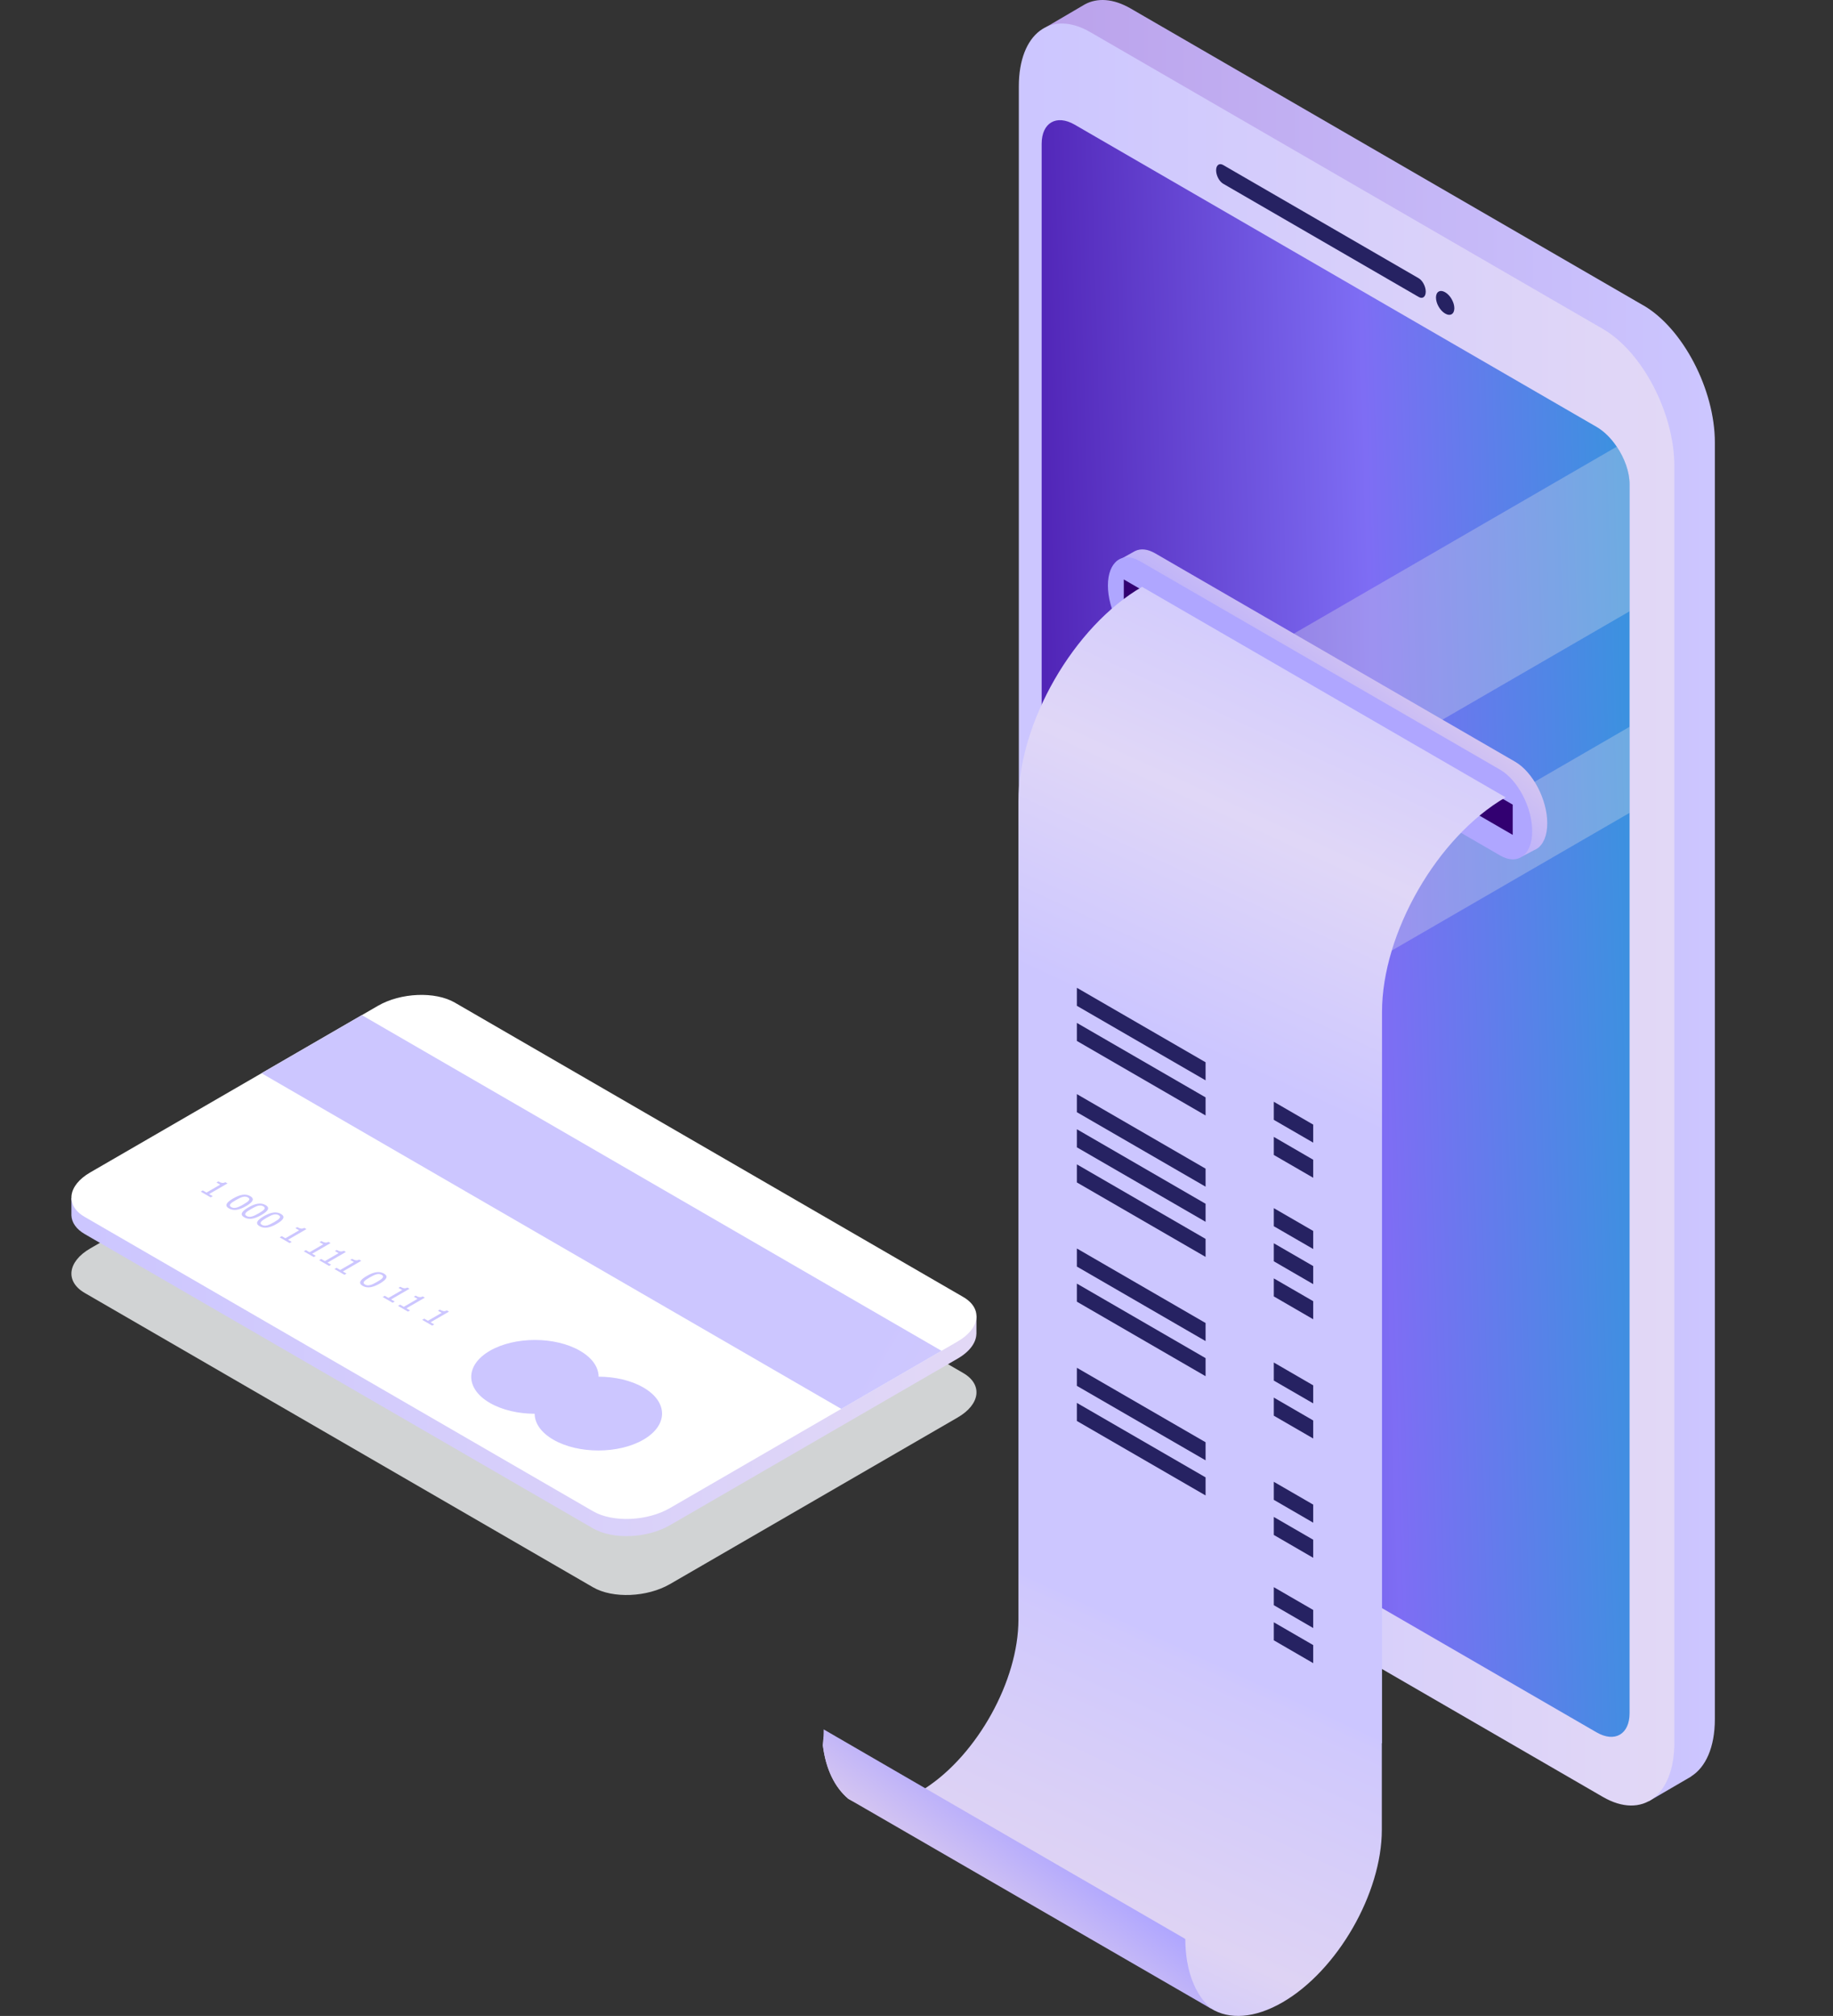 <svg width="231" height="254" viewBox="0 0 231 254" fill="none" xmlns="http://www.w3.org/2000/svg">
<rect x="0" y="0" width="231" height="254" fill="#333333" stroke="none"/>
<g clip-path="url(#clip0_1694_883)">
<g style="mix-blend-mode:multiply">
<path d="M74.742 199.995L10.677 162.907C8.192 161.471 8.504 158.955 11.375 157.298L47.628 136.308C50.498 134.645 54.838 134.467 57.317 135.903L121.382 172.991C123.867 174.427 123.554 176.943 120.684 178.6L84.431 199.59C81.561 201.253 77.221 201.431 74.742 199.995Z" fill="#D1D3D4"/>
</g>
<path d="M123.058 165.829L118.652 163.46L118.517 163.92L57.316 128.49C54.831 127.053 50.492 127.231 47.627 128.895L11.375 149.878C10.659 150.295 10.102 150.762 9.704 151.253L9 150.952V153.137C9.037 154.02 9.588 154.855 10.677 155.487L74.742 192.575C77.227 194.011 81.567 193.833 84.431 192.17L120.684 171.18C122.226 170.29 123.022 169.149 123.046 168.062H123.052V165.822L123.058 165.829Z" fill="url(#paint0_linear_1694_883)"/>
<path d="M74.742 190.414L10.677 153.327C8.192 151.891 8.504 149.375 11.375 147.718L47.628 126.728C50.498 125.065 54.838 124.887 57.317 126.323L121.382 163.411C123.867 164.847 123.554 167.363 120.684 169.02L84.431 190.009C81.561 191.673 77.221 191.851 74.742 190.414Z" fill="white"/>
<path d="M106.019 177.514L32.956 135.222L45.596 127.9L118.652 170.198L106.019 177.514Z" fill="url(#paint1_linear_1694_883)"/>
<path d="M81.084 174.82C79.523 173.917 77.484 173.463 75.44 173.457C75.434 172.273 74.651 171.094 73.09 170.192C69.956 168.376 64.87 168.376 61.736 170.192C58.602 172.009 58.602 174.949 61.736 176.765C63.297 177.667 65.335 178.122 67.379 178.128C67.385 179.312 68.169 180.49 69.73 181.393C72.863 183.209 77.95 183.209 81.084 181.393C84.217 179.576 84.217 176.636 81.084 174.82Z" fill="url(#paint2_linear_1694_883)"/>
<path d="M26.548 150.866L25.294 150.142L25.557 149.988L26.022 150.258L27.748 149.258L27.283 148.988L27.515 148.853C27.693 148.957 27.846 149.019 27.98 149.037C28.115 149.056 28.256 149.031 28.403 148.951L28.672 149.105L26.352 150.449L26.811 150.713L26.548 150.866Z" fill="url(#paint3_linear_1694_883)"/>
<path d="M31.022 151.958C30.557 152.228 30.153 152.382 29.804 152.431C29.455 152.48 29.137 152.419 28.855 152.259C28.574 152.093 28.476 151.909 28.562 151.707C28.647 151.504 28.917 151.271 29.37 151.007C29.835 150.737 30.245 150.578 30.594 150.535C30.943 150.485 31.255 150.547 31.536 150.706C31.818 150.872 31.916 151.056 31.83 151.259C31.738 151.467 31.469 151.695 31.022 151.958ZM29.792 152.161C29.908 152.13 30.043 152.081 30.184 152.014C30.331 151.946 30.49 151.86 30.667 151.756C30.845 151.652 30.992 151.559 31.108 151.48C31.224 151.394 31.31 151.32 31.359 151.246C31.414 151.179 31.432 151.111 31.414 151.05C31.396 150.989 31.347 150.927 31.249 150.872C31.151 150.817 31.053 150.786 30.943 150.774C30.839 150.762 30.716 150.774 30.594 150.805C30.471 150.835 30.337 150.884 30.19 150.958C30.043 151.032 29.884 151.111 29.718 151.21C29.541 151.314 29.394 151.406 29.284 151.48C29.174 151.553 29.088 151.633 29.033 151.707C28.978 151.78 28.96 151.842 28.972 151.909C28.984 151.971 29.045 152.032 29.143 152.093C29.241 152.149 29.339 152.179 29.449 152.192C29.553 152.204 29.67 152.192 29.798 152.155L29.792 152.161Z" fill="url(#paint4_linear_1694_883)"/>
<path d="M32.95 153.082C32.485 153.352 32.081 153.505 31.732 153.554C31.384 153.603 31.065 153.542 30.784 153.382C30.502 153.217 30.404 153.032 30.49 152.83C30.576 152.627 30.845 152.394 31.298 152.13C31.763 151.86 32.167 151.701 32.522 151.658C32.871 151.609 33.183 151.67 33.465 151.83C33.746 151.995 33.844 152.179 33.758 152.382C33.667 152.591 33.397 152.818 32.95 153.082ZM31.726 153.278C31.843 153.247 31.977 153.198 32.118 153.131C32.265 153.063 32.424 152.977 32.602 152.873C32.779 152.769 32.926 152.677 33.042 152.597C33.159 152.517 33.244 152.437 33.293 152.364C33.348 152.296 33.367 152.229 33.348 152.167C33.33 152.106 33.281 152.044 33.183 151.989C33.085 151.934 32.987 151.903 32.877 151.891C32.773 151.879 32.651 151.891 32.528 151.922C32.406 151.952 32.271 152.001 32.124 152.075C31.977 152.149 31.818 152.229 31.653 152.327C31.475 152.431 31.328 152.523 31.218 152.597C31.108 152.677 31.022 152.75 30.967 152.824C30.912 152.897 30.894 152.959 30.906 153.026C30.918 153.088 30.98 153.149 31.078 153.21C31.175 153.266 31.273 153.296 31.384 153.309C31.488 153.321 31.604 153.309 31.732 153.272L31.726 153.278Z" fill="url(#paint5_linear_1694_883)"/>
<path d="M34.885 154.199C34.42 154.469 34.016 154.622 33.667 154.671C33.318 154.72 33 154.659 32.718 154.499C32.437 154.334 32.339 154.149 32.425 153.947C32.51 153.744 32.779 153.511 33.232 153.247C33.698 152.977 34.108 152.818 34.457 152.775C34.806 152.726 35.118 152.787 35.399 152.947C35.681 153.112 35.779 153.296 35.693 153.499C35.601 153.708 35.332 153.935 34.885 154.199ZM33.661 154.395C33.777 154.364 33.912 154.315 34.053 154.248C34.2 154.18 34.359 154.094 34.536 153.99C34.714 153.886 34.861 153.793 34.977 153.714C35.093 153.634 35.179 153.554 35.228 153.48C35.283 153.413 35.301 153.345 35.283 153.284C35.264 153.223 35.215 153.161 35.118 153.106C35.02 153.051 34.922 153.02 34.812 153.008C34.708 152.996 34.585 153.008 34.463 153.039C34.34 153.069 34.206 153.118 34.059 153.192C33.912 153.266 33.753 153.345 33.587 153.444C33.41 153.548 33.263 153.64 33.153 153.714C33.043 153.793 32.957 153.867 32.902 153.941C32.847 154.014 32.828 154.076 32.841 154.143C32.853 154.205 32.914 154.266 33.012 154.327C33.11 154.383 33.208 154.413 33.318 154.426C33.422 154.438 33.538 154.426 33.667 154.389L33.661 154.395Z" fill="url(#paint6_linear_1694_883)"/>
<path d="M36.495 156.623L35.24 155.899L35.503 155.745L35.968 156.015L37.694 155.015L37.229 154.745L37.462 154.61C37.639 154.714 37.792 154.775 37.927 154.794C38.061 154.812 38.202 154.788 38.349 154.708L38.618 154.861L36.299 156.205L36.758 156.469L36.495 156.623Z" fill="url(#paint7_linear_1694_883)"/>
<path d="M39.536 158.384L38.282 157.66L38.545 157.506L39.01 157.777L40.736 156.776L40.271 156.506L40.504 156.371C40.681 156.475 40.834 156.537 40.969 156.555C41.103 156.574 41.244 156.549 41.391 156.469L41.66 156.623L39.341 157.967L39.8 158.231L39.536 158.384Z" fill="url(#paint8_linear_1694_883)"/>
<path d="M41.471 159.501L40.216 158.777L40.479 158.623L40.944 158.893L42.67 157.893L42.205 157.623L42.438 157.488C42.615 157.592 42.768 157.654 42.903 157.672C43.037 157.691 43.178 157.666 43.325 157.586L43.594 157.74L41.275 159.084L41.734 159.348L41.471 159.501Z" fill="url(#paint9_linear_1694_883)"/>
<path d="M43.405 160.618L42.15 159.894L42.413 159.74L42.878 160.01L44.604 159.01L44.139 158.74L44.372 158.605C44.549 158.709 44.702 158.771 44.837 158.789C44.971 158.808 45.112 158.783 45.259 158.703L45.529 158.857L43.209 160.201L43.668 160.465L43.405 160.618Z" fill="url(#paint10_linear_1694_883)"/>
<path d="M47.873 161.717C47.408 161.987 47.004 162.14 46.655 162.189C46.306 162.238 45.988 162.177 45.706 162.017C45.425 161.852 45.327 161.668 45.412 161.465C45.498 161.263 45.767 161.029 46.22 160.765C46.685 160.495 47.096 160.336 47.444 160.293C47.793 160.244 48.105 160.305 48.387 160.465C48.669 160.63 48.766 160.815 48.681 161.017C48.589 161.226 48.32 161.453 47.873 161.717ZM46.649 161.913C46.765 161.882 46.9 161.833 47.04 161.766C47.181 161.698 47.346 161.612 47.524 161.508C47.701 161.404 47.848 161.312 47.965 161.232C48.081 161.152 48.167 161.072 48.216 160.999C48.271 160.931 48.289 160.864 48.271 160.802C48.258 160.741 48.203 160.68 48.105 160.624C48.008 160.569 47.91 160.538 47.799 160.526C47.695 160.514 47.573 160.526 47.45 160.557C47.328 160.587 47.193 160.637 47.047 160.71C46.9 160.784 46.74 160.864 46.575 160.962C46.398 161.066 46.251 161.158 46.141 161.232C46.031 161.312 45.945 161.385 45.89 161.459C45.835 161.533 45.816 161.594 45.828 161.661C45.841 161.723 45.902 161.784 46 161.846C46.098 161.901 46.196 161.932 46.306 161.944C46.41 161.956 46.526 161.944 46.655 161.907L46.649 161.913Z" fill="url(#paint11_linear_1694_883)"/>
<path d="M49.482 164.141L48.227 163.417L48.491 163.263L48.956 163.533L50.682 162.533L50.217 162.263L50.449 162.128C50.627 162.232 50.78 162.294 50.914 162.312C51.049 162.33 51.19 162.306 51.337 162.226L51.606 162.379L49.286 163.723L49.745 163.987L49.482 164.141Z" fill="url(#paint12_linear_1694_883)"/>
<path d="M51.416 165.258L50.162 164.534L50.425 164.38L50.89 164.65L52.616 163.65L52.151 163.38L52.383 163.245C52.561 163.349 52.714 163.411 52.849 163.429C52.983 163.447 53.124 163.423 53.271 163.343L53.54 163.497L51.221 164.841L51.679 165.104L51.416 165.258Z" fill="url(#paint13_linear_1694_883)"/>
<path d="M54.458 167.019L53.204 166.295L53.467 166.142L53.932 166.412L55.658 165.411L55.193 165.141L55.425 165.006C55.603 165.111 55.756 165.172 55.891 165.19C56.025 165.209 56.166 165.184 56.313 165.104L56.582 165.258L54.263 166.602L54.721 166.866L54.458 167.019Z" fill="url(#paint14_linear_1694_883)"/>
<path d="M207.089 38.474L142.504 1.08C140.294 -0.202 138.268 -0.301 136.702 0.559L131.866 3.394L133.868 4.726C133.629 5.671 133.494 6.733 133.494 7.917V168.781C133.494 175.433 137.528 183.166 142.504 186.045L205.914 222.752L207.768 226.956L213.13 223.832L213.118 223.819C214.948 222.678 216.111 220.162 216.111 216.602V55.739C216.111 49.086 212.077 41.353 207.101 38.474H207.089Z" fill="url(#paint15_linear_1694_883)"/>
<path d="M201.997 226.403L137.406 189.009C132.429 186.131 128.396 178.398 128.396 171.745V10.882C128.396 4.229 132.429 1.166 137.406 4.051L201.997 41.445C206.973 44.323 211.006 52.056 211.006 58.709V219.573C211.006 226.225 206.973 229.288 201.997 226.403Z" fill="url(#paint16_linear_1694_883)"/>
<path d="M205.363 61.017V215.853C205.363 218.517 203.497 219.597 201.195 218.265L135.441 180.202C133.14 178.87 131.273 175.63 131.273 172.96V18.123C131.273 15.46 133.14 14.38 135.441 15.711L201.195 53.781C202.162 54.339 203.05 55.235 203.748 56.279C204.733 57.727 205.363 59.47 205.363 61.017Z" fill="url(#paint17_linear_1694_883)"/>
<g opacity="0.3">
<path d="M205.363 61.017V77.022L131.273 119.916V98.233L203.748 56.279C204.733 57.727 205.363 59.47 205.363 61.017Z" fill="#E6E7E8"/>
<path d="M205.363 91.574V102.418L131.273 145.306V134.467L205.363 91.574Z" fill="#E6E7E8"/>
</g>
<path d="M178.794 37.419L154.14 23.144C153.656 22.861 153.258 22.107 153.258 21.456C153.258 20.805 153.656 20.511 154.14 20.787L178.794 35.062C179.277 35.344 179.675 36.099 179.675 36.75C179.675 37.401 179.277 37.701 178.794 37.419Z" fill="#262262"/>
<path d="M183.28 38.837C183.28 39.579 182.76 39.88 182.123 39.506C181.48 39.137 180.966 38.235 180.966 37.493C180.966 36.75 181.487 36.449 182.123 36.824C182.766 37.192 183.28 38.094 183.28 38.837Z" fill="#262262"/>
<path d="M194.989 103.726C194.989 100.743 193.177 97.275 190.949 95.981L145.558 69.707C144.609 69.161 143.746 69.093 143.055 69.425H143.049C142.994 69.455 142.938 69.486 142.883 69.517L140.674 70.75L141.671 71.401C141.574 71.806 141.518 72.26 141.518 72.763C141.518 75.746 143.33 79.213 145.558 80.508L189.455 105.923L189.406 106.052L191.849 107.899L193.33 107.12C193.458 107.071 193.581 107.003 193.691 106.929H193.703C194.493 106.402 194.989 105.285 194.989 103.732V103.726Z" fill="url(#paint18_linear_1694_883)"/>
<path d="M189.052 107.789L143.661 81.515C141.427 80.22 139.621 76.759 139.621 73.77C139.621 70.787 141.433 69.412 143.661 70.707L189.052 96.981C191.286 98.276 193.091 101.737 193.091 104.726C193.091 107.709 191.279 109.084 189.052 107.789Z" fill="url(#paint19_linear_1694_883)"/>
<path d="M190.637 105.193L141.623 76.814V73.009L190.637 101.381V105.193Z" fill="url(#paint20_linear_1694_883)"/>
<path d="M143.924 73.942C135.324 78.919 128.347 91.034 128.347 100.988V178.072V204.057C128.347 211.76 123.157 221.064 116.601 225.317C116.344 225.489 116.087 225.648 115.83 225.796L149.108 245.042C149.108 248.933 150.436 251.707 152.591 253.057H152.609L152.627 253.076C154.898 254.487 158.093 254.328 161.631 252.284C168.541 248.282 174.142 238.549 174.142 230.546V219.628L174.166 219.64V127.507C174.166 117.547 181.137 105.438 189.743 100.461L143.93 73.942H143.924Z" fill="url(#paint21_linear_1694_883)"/>
<path d="M103.699 219.91C104.073 222.917 105.205 225.194 106.894 226.63C109.165 227.999 112.335 227.827 115.836 225.802L103.779 218.824C103.76 219.186 103.742 219.554 103.699 219.91Z" fill="url(#paint22_linear_1694_883)"/>
<path d="M152.615 253.069H152.597L109.049 227.882L106.931 226.661C106.931 226.661 106.906 226.636 106.894 226.63C105.205 225.2 104.073 222.917 103.699 219.91C103.736 219.548 103.76 219.18 103.779 218.824C103.797 218.517 103.803 218.204 103.803 217.897L116.608 225.317L118.401 226.36L149.372 244.299C149.396 248.307 150.596 251.302 152.609 253.069H152.615Z" fill="url(#paint23_linear_1694_883)"/>
<path d="M151.93 136.118L135.71 126.728V124.457L151.93 133.841V136.118Z" fill="#262262"/>
<path d="M151.93 140.543L135.71 131.153V128.882L151.93 138.266V140.543Z" fill="#262262"/>
<path d="M151.93 149.516L135.71 140.132V137.855L151.93 147.245V149.516Z" fill="#262262"/>
<path d="M151.93 153.941L135.71 144.557V142.28L151.93 151.67V153.941Z" fill="#262262"/>
<path d="M151.93 158.365L135.71 148.982V146.705L151.93 156.095V158.365Z" fill="#262262"/>
<path d="M151.93 168.971L135.71 159.581V157.304L151.93 166.694V168.971Z" fill="#262262"/>
<path d="M151.93 173.396L135.71 164.006V161.729L151.93 171.119V173.396Z" fill="#262262"/>
<path d="M151.93 183.995L135.71 174.611V172.334L151.93 181.718V183.995Z" fill="#262262"/>
<path d="M151.93 188.42L135.71 179.036V176.759L151.93 186.143V188.42Z" fill="#262262"/>
<path d="M165.493 143.968L160.529 141.095V138.818L165.493 141.697V143.968Z" fill="#262262"/>
<path d="M165.493 148.393L160.529 145.52V143.243L165.493 146.122V148.393Z" fill="#262262"/>
<path d="M165.493 157.371L160.529 154.499V152.222L165.493 155.094V157.371Z" fill="#262262"/>
<path d="M165.493 161.796L160.529 158.918V156.647L165.493 159.519V161.796Z" fill="#262262"/>
<path d="M165.493 166.221L160.529 163.343V161.072L165.493 163.944V166.221Z" fill="#262262"/>
<path d="M165.493 176.82L160.529 173.948V171.671L165.493 174.549V176.82Z" fill="#262262"/>
<path d="M165.493 181.245L160.529 178.373V176.096L165.493 178.974V181.245Z" fill="#262262"/>
<path d="M165.493 191.85L160.529 188.972V186.701L165.493 189.573V191.85Z" fill="#262262"/>
<path d="M165.493 196.275L160.529 193.397V191.126L165.493 193.998V196.275Z" fill="#262262"/>
<path d="M165.493 205.125L160.529 202.247V199.976L165.493 202.848V205.125Z" fill="#262262"/>
<path d="M165.493 209.55L160.529 206.672V204.401L165.493 207.273V209.55Z" fill="#262262"/>
</g>
<defs>
<linearGradient id="paint0_linear_1694_883" x1="9" y1="160.532" x2="123.058" y2="160.532" gradientUnits="userSpaceOnUse">
<stop offset="0.01" stop-color="#CCC6FF"/>
<stop offset="1" stop-color="#E2D8F6"/>
</linearGradient>
<linearGradient id="paint1_linear_1694_883" x1="107.725" y1="171.182" x2="180.888" y2="213.308" gradientUnits="userSpaceOnUse">
<stop offset="0.01" stop-color="#CCC6FF"/>
<stop offset="1" stop-color="#E2D8F6"/>
</linearGradient>
<linearGradient id="paint2_linear_1694_883" x1="141.261" y1="216.215" x2="160.63" y2="227.367" gradientUnits="userSpaceOnUse">
<stop offset="0.01" stop-color="#CCC6FF"/>
<stop offset="1" stop-color="#E2D8F6"/>
</linearGradient>
<linearGradient id="paint3_linear_1694_883" x1="105.908" y1="195.302" x2="107.166" y2="196.027" gradientUnits="userSpaceOnUse">
<stop offset="0.01" stop-color="#CCC6FF"/>
<stop offset="1" stop-color="#E2D8F6"/>
</linearGradient>
<linearGradient id="paint4_linear_1694_883" x1="108.698" y1="196.924" x2="110.344" y2="197.872" gradientUnits="userSpaceOnUse">
<stop offset="0.01" stop-color="#CCC6FF"/>
<stop offset="1" stop-color="#E2D8F6"/>
</linearGradient>
<linearGradient id="paint5_linear_1694_883" x1="110.628" y1="198.041" x2="112.278" y2="198.992" gradientUnits="userSpaceOnUse">
<stop offset="0.01" stop-color="#CCC6FF"/>
<stop offset="1" stop-color="#E2D8F6"/>
</linearGradient>
<linearGradient id="paint6_linear_1694_883" x1="112.563" y1="199.162" x2="114.214" y2="200.112" gradientUnits="userSpaceOnUse">
<stop offset="0.01" stop-color="#CCC6FF"/>
<stop offset="1" stop-color="#E2D8F6"/>
</linearGradient>
<linearGradient id="paint7_linear_1694_883" x1="115.852" y1="201.059" x2="117.11" y2="201.783" gradientUnits="userSpaceOnUse">
<stop offset="0.01" stop-color="#CCC6FF"/>
<stop offset="1" stop-color="#E2D8F6"/>
</linearGradient>
<linearGradient id="paint8_linear_1694_883" x1="118.895" y1="202.82" x2="120.153" y2="203.545" gradientUnits="userSpaceOnUse">
<stop offset="0.01" stop-color="#CCC6FF"/>
<stop offset="1" stop-color="#E2D8F6"/>
</linearGradient>
<linearGradient id="paint9_linear_1694_883" x1="120.829" y1="203.941" x2="122.087" y2="204.665" gradientUnits="userSpaceOnUse">
<stop offset="0.01" stop-color="#CCC6FF"/>
<stop offset="1" stop-color="#E2D8F6"/>
</linearGradient>
<linearGradient id="paint10_linear_1694_883" x1="122.759" y1="205.057" x2="124.017" y2="205.781" gradientUnits="userSpaceOnUse">
<stop offset="0.01" stop-color="#CCC6FF"/>
<stop offset="1" stop-color="#E2D8F6"/>
</linearGradient>
<linearGradient id="paint11_linear_1694_883" x1="125.549" y1="206.68" x2="127.2" y2="207.63" gradientUnits="userSpaceOnUse">
<stop offset="0.01" stop-color="#CCC6FF"/>
<stop offset="1" stop-color="#E2D8F6"/>
</linearGradient>
<linearGradient id="paint12_linear_1694_883" x1="128.839" y1="208.577" x2="130.096" y2="209.301" gradientUnits="userSpaceOnUse">
<stop offset="0.01" stop-color="#CCC6FF"/>
<stop offset="1" stop-color="#E2D8F6"/>
</linearGradient>
<linearGradient id="paint13_linear_1694_883" x1="130.773" y1="209.697" x2="132.031" y2="210.421" gradientUnits="userSpaceOnUse">
<stop offset="0.01" stop-color="#CCC6FF"/>
<stop offset="1" stop-color="#E2D8F6"/>
</linearGradient>
<linearGradient id="paint14_linear_1694_883" x1="133.816" y1="211.459" x2="135.074" y2="212.183" gradientUnits="userSpaceOnUse">
<stop offset="0.01" stop-color="#CCC6FF"/>
<stop offset="1" stop-color="#E2D8F6"/>
</linearGradient>
<linearGradient id="paint15_linear_1694_883" x1="131.86" y1="113.472" x2="216.105" y2="113.472" gradientUnits="userSpaceOnUse">
<stop stop-color="#BBA2EB"/>
<stop offset="0.99" stop-color="#CCC6FF"/>
</linearGradient>
<linearGradient id="paint16_linear_1694_883" x1="128.39" y1="115.227" x2="211.006" y2="115.227" gradientUnits="userSpaceOnUse">
<stop offset="0.01" stop-color="#CCC6FF"/>
<stop offset="1" stop-color="#E2D8F6"/>
</linearGradient>
<linearGradient id="paint17_linear_1694_883" x1="131.273" y1="68.947" x2="208.498" y2="66.648" gradientUnits="userSpaceOnUse">
<stop stop-color="#5125B7"/>
<stop offset="0.533" stop-color="#7E6DF4"/>
<stop offset="1" stop-color="#3396DD"/>
</linearGradient>
<linearGradient id="paint18_linear_1694_883" x1="163.51" y1="93.912" x2="172.324" y2="82.078" gradientUnits="userSpaceOnUse">
<stop offset="0.01" stop-color="#AFA6FF"/>
<stop offset="1" stop-color="#D4C5F1"/>
</linearGradient>
<linearGradient id="paint19_linear_1694_883" x1="-127.014" y1="-60.465" x2="-87.237" y2="-77.638" gradientUnits="userSpaceOnUse">
<stop stop-color="#D4C5F1"/>
<stop offset="0.99" stop-color="#AFA6FF"/>
</linearGradient>
<linearGradient id="paint20_linear_1694_883" x1="12.648" y1="17.158" x2="46.056" y2="2.73" gradientUnits="userSpaceOnUse">
<stop stop-color="#794AD3"/>
<stop offset="0.99" stop-color="#320071"/>
</linearGradient>
<linearGradient id="paint21_linear_1694_883" x1="190.227" y1="80.361" x2="114.016" y2="245.327" gradientUnits="userSpaceOnUse">
<stop offset="0.01" stop-color="#CCC6FF"/>
<stop offset="0.19" stop-color="#E0D7F7"/>
<stop offset="0.35" stop-color="#CCC6FF"/>
<stop offset="0.73" stop-color="#CCC6FF"/>
<stop offset="0.74" stop-color="#CFC8FD"/>
<stop offset="0.91" stop-color="#DED3F4"/>
<stop offset="1" stop-color="#CCC6FF"/>
</linearGradient>
<linearGradient id="paint22_linear_1694_883" x1="177.692" y1="74.567" x2="101.481" y2="239.533" gradientUnits="userSpaceOnUse">
<stop offset="0.01" stop-color="#CCC6FF"/>
<stop offset="0.19" stop-color="#E0D7F7"/>
<stop offset="0.35" stop-color="#CCC6FF"/>
<stop offset="0.73" stop-color="#CCC6FF"/>
<stop offset="0.74" stop-color="#CFC8FD"/>
<stop offset="0.91" stop-color="#DED3F4"/>
<stop offset="1" stop-color="#CCC6FF"/>
</linearGradient>
<linearGradient id="paint23_linear_1694_883" x1="124.858" y1="240.003" x2="131.541" y2="231.023" gradientUnits="userSpaceOnUse">
<stop stop-color="#D4C5F1"/>
<stop offset="0.99" stop-color="#AFA6FF"/>
</linearGradient>
<clipPath id="clip0_1694_883">
<rect width="231" height="254" fill="white"/>
</clipPath>
</defs>
</svg>

